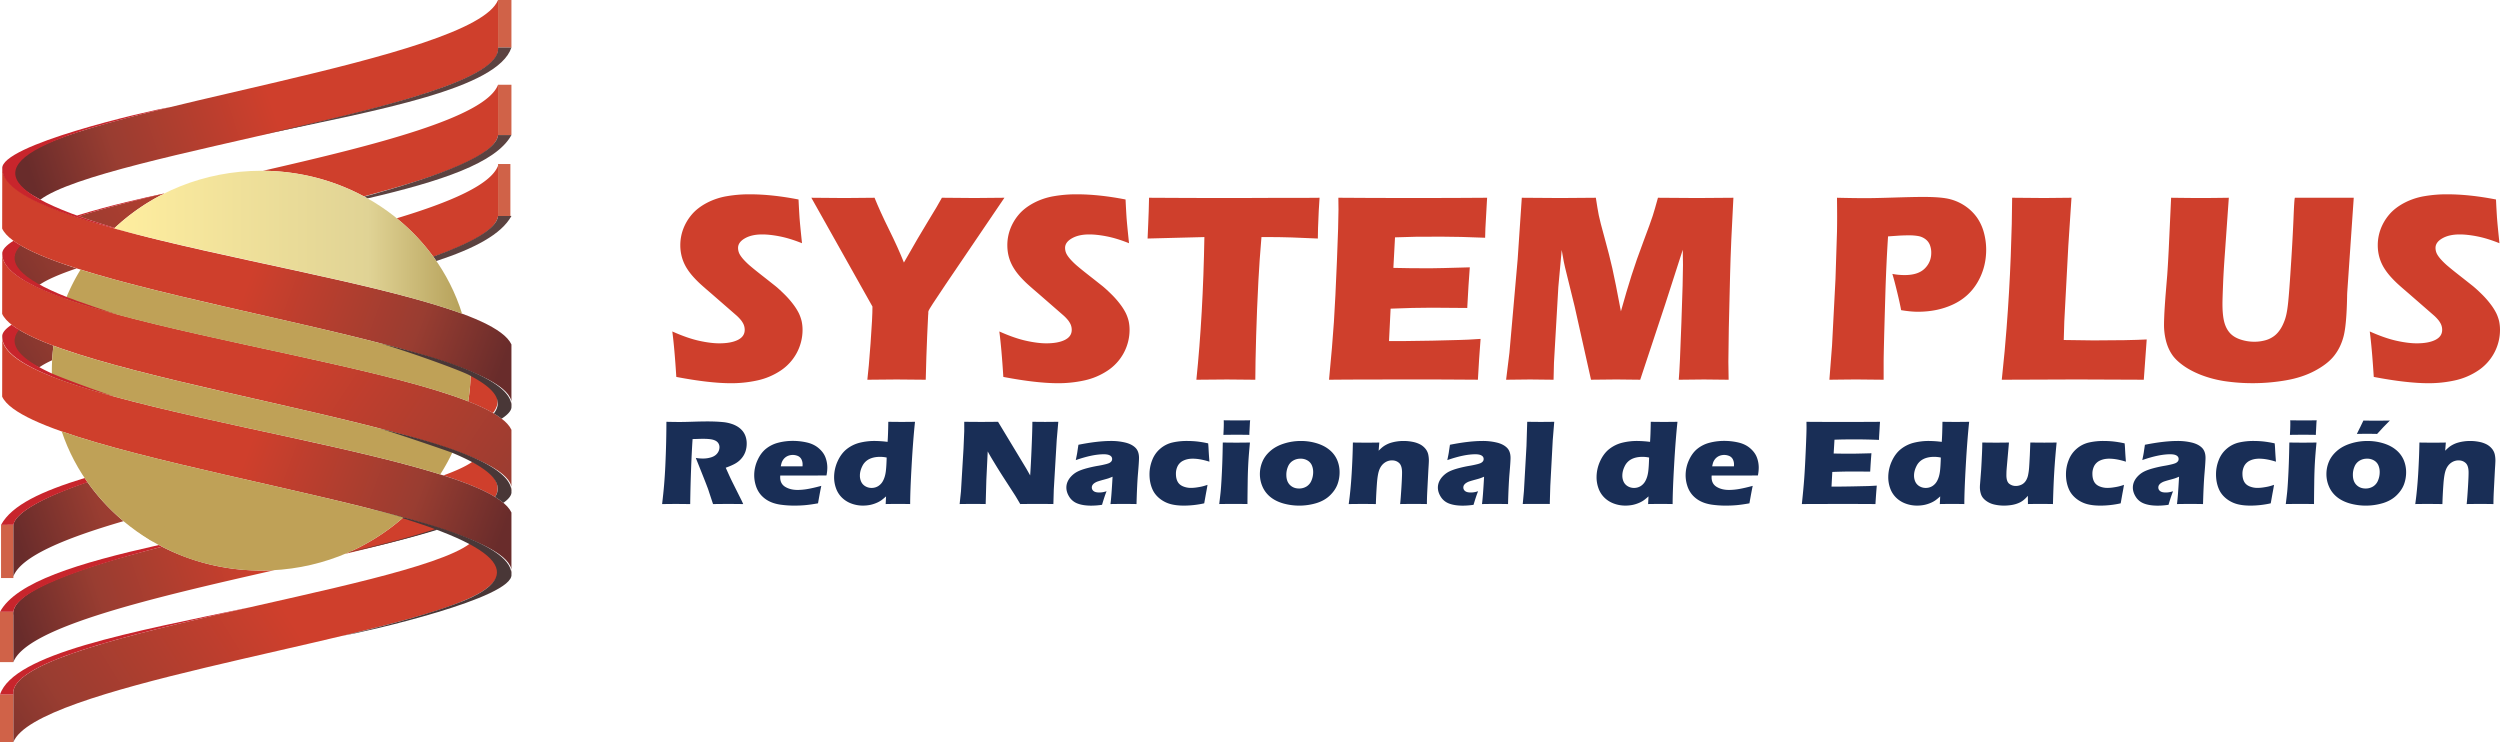 <svg xmlns="http://www.w3.org/2000/svg" xmlns:xlink="http://www.w3.org/1999/xlink" viewBox="0 0 7109.19 2110.19"><defs><style>.cls-1{fill:#d06248;}.cls-10,.cls-11,.cls-12,.cls-13,.cls-14,.cls-15,.cls-16,.cls-17,.cls-2,.cls-3,.cls-4,.cls-5,.cls-6,.cls-7,.cls-8,.cls-9{fill-rule:evenodd;}.cls-2{fill:url(#GradientFill_1);}.cls-3{fill:#5b4240;}.cls-4{fill:url(#GradientFill_1-2);}.cls-5{fill:url(#GradientFill_1-3);}.cls-6{fill:url(#GradientFill_1-4);}.cls-7{fill:#c8252c;}.cls-8{fill:url(#GradientFill_1-5);}.cls-9{fill:url(#GradientFill_1-6);}.cls-10{fill:url(#GradientFill_1-7);}.cls-11{fill:url(#GradientFill_1-8);}.cls-12{fill:url(#GradientFill_1-9);}.cls-13{fill:#493737;}.cls-14{fill:#bfa157;}.cls-15{fill:url(#GradientFill_2);}.cls-16{fill:#192e56;}.cls-17{fill:#cf3f2c;}</style><linearGradient id="GradientFill_1" x1="1401.53" y1="95.8" x2="95.03" y2="524.03" gradientUnits="userSpaceOnUse"><stop offset="0" stop-color="#cf3f2c"/><stop offset="0.48" stop-color="#cf3f2c"/><stop offset="0.82" stop-color="#993d31"/><stop offset="1" stop-color="#692c2b"/></linearGradient><linearGradient id="GradientFill_1-2" x1="1638.39" y1="-17.89" x2="-7.93" y2="1023.43" xlink:href="#GradientFill_1"/><linearGradient id="GradientFill_1-3" x1="1636.83" y1="219.34" x2="-10.56" y2="1256.81" xlink:href="#GradientFill_1"/><linearGradient id="GradientFill_1-4" x1="1628.43" y1="1240.83" x2="-65.73" y2="2287.29" xlink:href="#GradientFill_1"/><linearGradient id="GradientFill_1-5" x1="1361.22" y1="1358.22" x2="53.05" y2="1787.57" xlink:href="#GradientFill_1"/><linearGradient id="GradientFill_1-6" x1="1361.27" y1="1110.53" x2="52.75" y2="1543.28" xlink:href="#GradientFill_1"/><linearGradient id="GradientFill_1-7" x1="44.33" y1="561.14" x2="1418.05" y2="1069.86" xlink:href="#GradientFill_1"/><linearGradient id="GradientFill_1-8" x1="-110.79" y1="494.26" x2="1728.73" y2="1725.89" xlink:href="#GradientFill_1"/><linearGradient id="GradientFill_1-9" x1="44.31" y1="1039.14" x2="1418.01" y2="1547.91" xlink:href="#GradientFill_1"/><linearGradient id="GradientFill_2" x1="324.58" y1="688.88" x2="1313.93" y2="688.88" gradientUnits="userSpaceOnUse"><stop offset="0" stop-color="#ffee9f"/><stop offset="0.73" stop-color="#e0d395"/><stop offset="1" stop-color="#b6a15a"/></linearGradient></defs><g id="Capa_2" data-name="Capa 2"><g id="Capa_1-2" data-name="Capa 1"><rect class="cls-1" x="1416.3" width="38.07" height="135.26"/><path class="cls-2" d="M114.56,567.83C112.22,563-22.38,512.28,77.64,438.45,258,304.74,1348.16,170.23,1416.3,0V135.26c22.8,163.26-1124,298.86-1301.74,432.57Z"/><path class="cls-3" d="M740.34,384.1c342.18-72.06,675-132.47,714-248.84H1416.3c7.25,88.72-311.41,166.29-641.41,241l-2.54.58-16,3.62-.24.05-15.75,3.56Z"/><rect class="cls-1" x="1416.3" y="240.99" width="38.07" height="143.04"/><rect class="cls-1" x="1416.3" y="466.43" width="35.09" height="151.24"/><path class="cls-4" d="M111.44,810.45S-3.45,763.13,56.6,696.6c37.87,22.64,93.59,44.8,161.51,66.59-47.73,16.11-84.66,31.87-106.67,47.26ZM224.06,614.82c67.93-21.43,151.68-42.88,243-64.63a596.85,596.85,0,0,0-140.92,97.93q-56.82-17-102.12-33.3Zm106.76,36.49c48.47,13.15,100.45,26.06,154.49,38.79h0c-55.9-13.17-109.61-26.51-159.52-40.13l5.05,1.34Zm417-165.67C1066.16,412.7,1381.09,334.06,1416.3,241V374.7c8.91,63.71-160.8,125.14-381.62,183.73C949.79,512.79,852,486.44,747.83,485.64Z"/><path class="cls-3" d="M1045.26,564.25c208-48.6,365.53-100.37,409.11-180.22H1416.3c-5,54.64-164.55,116.51-380.58,175C1038.92,560.71,1042.09,562.46,1045.26,564.25Z"/><path class="cls-5" d="M111.44,1044.75S2.71,1000.32,52.05,936.5c25.24,15.73,59.23,31.24,100,46.53q-2.67,20.44-3.83,41.34c-14.87,6.87-27.24,13.66-36.81,20.38ZM203,855.64h0c74.24,25.08,164.69,49,262.66,72.43l-.09,0c-98-23.38-188.35-47.37-262.6-72.44ZM679.28,733.78h0c84.87,18.55,170.7,37,252.84,55.44-82.14-18.49-168-36.89-252.84-55.44Zm449-113.07c153.86-46.31,267.68-95.64,288-149.49V604.93c6,42.62-68.12,84.47-184,125.25a582.81,582.81,0,0,0-104.08-109.47ZM987.57,801.85q-27.32-6.32-55.3-12.6Q960.24,795.55,987.57,801.85Z"/><path class="cls-3" d="M1003,805.44l.06,0-12.53-2.91,0,0,12.51,2.91Zm237.9-63.19c108-35.46,185.05-75.88,213.51-128.12l-38.07.12C1413,650.4,1342.07,689.93,1232,729.64,1235,733.79,1237.94,738,1240.86,742.25Z"/><rect class="cls-1" y="1974.93" width="38.07" height="135.26"/><path class="cls-6" d="M1336.3,1545.81s148.33,53,45.19,129.19c-16.47,12.2-40.57,24.4-70.82,36.6C1009.7,1833,100,1955.51,38.07,2110.19V1974.93c-22.8-163.25,1120.48-295.41,1298.23-429.12Z"/><path class="cls-7" d="M714,1726.09c-342.18,72.06-675,132.47-714,248.84H38.07c-12.24-87.62,311.41-166.28,641.4-241l2.55-.58,16-3.61.23-.06L714,1726.1Z"/><rect class="cls-1" y="1739.81" width="38.07" height="143.04"/><rect class="cls-1" x="2.97" y="1492.52" width="35.09" height="151.25"/><path class="cls-8" d="M1342.92,1313.39s99.17,40.84,65.09,100c-34.51-21.21-85.12-41.6-147-61.45,35.77-13.09,63.91-25.94,81.93-38.54Zm-92.17,189c-72.72,24.12-166.57,48.23-269.8,72.74a599.86,599.86,0,0,0,165.94-103.61l-12-3.31c41.53,11.34,80.46,22.73,115.88,34.18ZM780.68,1621.31C438.84,1699,76,1782.55,38.07,1882.85V1749.14c-9.45-67.61,182.32-132.65,422.83-194.47,84,43.2,180,67.77,282.07,67.77q19,0,37.71-1.13Zm241-182.37q27.18,6.74,53.45,13.49Q1048.86,1445.67,1021.63,1438.94Z"/><path class="cls-7" d="M451.72,1549.84C222.78,1601.37,46.51,1654.59,0,1739.81H38.07c5.35-58,186.28-123.56,422.82-185.14C458.25,1553.31,454.33,1551.25,451.72,1549.84Z"/><path class="cls-9" d="M1342.92,1065.44s109.47,44.74,58.87,108.92c-19.42-11.27-43.34-22.31-71-33.16l.66.25a543.63,543.63,0,0,0,6.85-72.89c1.62-1,3.16-2.08,4.64-3.12ZM38.07,1492.52V1639C59.52,1582.23,184.72,1530.5,351.23,1482a580.88,580.88,0,0,1-102.6-111.16c-131.9,44.86-205.36,88.63-210.56,121.64ZM1231.6,1261l-.09,0c-77.89-24.31-170.93-48.29-270.46-72.14h0c99.55,23.85,192.63,47.82,270.52,72.11ZM781,1233.82l-4.67-1h0l4.67,1ZM468.1,1309.54q38.61,9.45,78.54,18.86-39.87-9.42-78.54-18.86Zm97.2,23.24c39.48,9.25,79.64,18.47,120,27.69C644.93,1351.25,604.78,1342,565.3,1332.78Z"/><path class="cls-7" d="M240.67,1359.31C118.5,1396.86,33.77,1436,3,1492.52l35.1-.12c5.92-35.06,85.71-78.32,210.82-121.15q-4.19-5.93-8.22-11.94Zm221.54-51.19h0l-12.31-3Z"/><path class="cls-10" d="M6.45,480,6.13,649.9c83.16,180.87,1485.55,326,1448.24,505.3V979.51C1369.75,797.46,29.28,690.73,6.45,480Z"/><path class="cls-7" d="M487.13,303.8C414.2,316.47-1.7,413.37,6.45,480c-.17,94.9,302,165.16,400.18,191C-33.93,551.23-60.62,463,255.58,365c37.46-11.19,79.28-22.56,125.85-34.86,11-2.91,21.86-5.61,32.8-8.36C437.19,316,460.64,310.26,487.13,303.8Z"/><path class="cls-11" d="M6.45,722.67,6.13,892.54c83.16,180.87,1485.55,326,1448.24,505.31V1222.16C1369.75,1040.11,5.7,925.32,6.45,722.67Z"/><path class="cls-12" d="M6.45,958l-.32,169.87c83.16,180.87,1485.55,326,1448.24,505.3V1457.44C1369.75,1275.4-1.7,1160.21,6.45,958Z"/><path class="cls-13" d="M973,1808.29c72.92-12.68,489.56-108.5,481.4-175.16.18-94.9-309.22-162-407.4-187.85,382.72,104.08,454.35,189.93,266.59,265.19C1236.84,1740.31,1124.81,1772.82,973,1808.29Z"/><path class="cls-14" d="M1146.89,1471.56c-106.15,93.63-248,150.88-403.92,150.88-265.71,0-490.79-166.22-567.43-395.63C415,1311.1,851.09,1389.83,1146.89,1471.56Z"/><path class="cls-14" d="M1289.38,1280.21a555.88,555.88,0,0,1-37.46,68.87c-299.46-94.16-846.57-176.58-1104.18-278.26-.17-5.59-.29-11.18-.29-16.8a547.67,547.67,0,0,1,4.63-71C425.71,1085.59,1004.42,1179.6,1289.38,1280.21Z"/><path class="cls-14" d="M1338.46,1056.16a546.5,546.5,0,0,1-7,85.29C1072.93,1040.05,485.08,954.83,187,850.1a555.83,555.83,0,0,1,42.15-83.45C542.92,865.36,1097.9,957.18,1338.46,1056.16Z"/><path class="cls-15" d="M743,485.59c269.93,0,497.91,171.53,571,406.58-229.2-84.68-681.62-158.46-989.35-242.56C432.12,548.21,579.89,485.59,743,485.59Z"/><path class="cls-13" d="M1241.85,1264.34h0l-6.08-1.94,0,0,6.09,1.92Zm184.56-73.68c18.77-12.3,29.32-24.31,28-35.46.16-86.57-257.22-150-377-180.07,115.21,34.59,253.78,86.88,260.83,93.93,71.68,37.53,92.79,72.46,66,106.77A225.39,225.39,0,0,1,1426.41,1190.66Z"/><path class="cls-13" d="M991.37,1570.71c49.33-10,154.7-34.56,252.5-64.32l-5.69-2.1c-64.35,21.2-145.81,42.74-243.84,65.12l-3,1.3Zm440-140.77c15.65-11.12,24.25-22,23-32.09.17-87.72-264.15-151.67-381.7-181.26,33.59,8.64,204.89,67.2,213.3,71,108.23,45,147.46,85.84,121.88,125.76a198,198,0,0,1,23.51,16.63Zm-380.74-219-3.65-1,1.78.48Z"/><path class="cls-7" d="M466.7,550.38C415.32,560.87,316,583,218.47,613l6.31,2.11c64.9-21.66,140.31-40.78,239.44-63.46l2.48-1.25ZM38.38,684.69C17.14,697.88,5,710.77,6.45,722.67c-.14,78.1,204.44,139.48,331.62,173.18-17-4.55-127.25-42.49-148.73-51.46-133.9-52.73-175-100.2-130.8-146.65C51.16,693.4,44.4,689.06,38.38,684.69Z"/><path class="cls-7" d="M200.09,854.62h0l6.84,2.29h0l-6.85-2.29ZM33.15,923.33c-18,12-28,23.73-26.7,34.63-.14,76.68,197.15,137.26,324.69,171.34-24.58-6.66-145.82-50.65-183.6-67.3C51.17,1018,21.61,977.5,54.3,937.83A220.28,220.28,0,0,1,33.15,923.33Z"/><path class="cls-14" d="M435.23,1434.34c-74.16,71.92,44.37,172.91,295.74,188-211.66-29.44-298.59-102.95-255.2-171.12Z"/><path class="cls-14" d="M371.83,1397.19c-69.77,38.77-38.1,78.71,64.85,144.38-38.13-33-67.39-59.82-13.09-113.77Z"/><path class="cls-16" d="M1882.84,1433.35c2.37-20.13,4.29-38.2,5.63-54.35s2.63-34.74,3.58-56,1.8-43.64,2.31-67.27.7-42.34.7-56.27c15.62.36,28.29.53,37.88.53,10,0,22.21-.28,36.54-.75s28.35-.82,42-.82q24,0,42.74,1.75a110.83,110.83,0,0,1,25.59,5,76.88,76.88,0,0,1,19.39,9.13,58.52,58.52,0,0,1,13.12,12.1,50.32,50.32,0,0,1,8.19,15.68,62.57,62.57,0,0,1,2.88,19.24,71,71,0,0,1-3.2,21.52,59.11,59.11,0,0,1-10.05,18.84,63.59,63.59,0,0,1-17.2,15.26q-10.38,6.4-29.19,13.11l9.8,21.75c2.75,6.08,5.69,12.23,8.82,18.55l25.09,50.18c1.15,2.16,3.13,6.49,6,12.87q-30.91-.36-41.59-.35-13.53,0-44.22.35c-2-6-5.63-17-10.94-33-2.11-6.79-3.9-11.93-5.43-15.62q-4.51-12.18-13.31-34.1l-19.33-48.48a122.77,122.77,0,0,0,19.9,1.7,77.13,77.13,0,0,0,24.83-3.75c7.42-2.51,13.05-6.44,16.88-11.7a27.92,27.92,0,0,0,5.71-16.61,20.36,20.36,0,0,0-4.29-12.92c-2.89-3.75-7.42-6.5-13.63-8.31s-15.67-2.75-28.54-2.75c-4.41,0-8.89.06-13.63.24s-10.11.35-16.38.46q-2.4,35.1-4.29,85.69t-2.5,99.2c-20.85-.24-34.42-.35-40.63-.35-7.29,0-20.33.11-39.22.35Zm452.7-51.77c-1.6,6.84-4.73,23.45-9.34,49.71-14.53,2.64-26.68,4.33-36.54,5.21s-19.9,1.29-30,1.29a279.27,279.27,0,0,1-41.08-2.81q-18.72-2.89-32.32-10.06a77.13,77.13,0,0,1-22.78-17.9,73.24,73.24,0,0,1-13.95-25.44,97.28,97.28,0,0,1-4.8-30.3,103.08,103.08,0,0,1,9.54-42.93c6.4-14,14.59-24.91,24.7-32.8a92.27,92.27,0,0,1,34.74-16.79,163.18,163.18,0,0,1,40.32-5,176.92,176.92,0,0,1,40.76,4.57c12.92,3,23.92,8.3,32.88,15.85s15.43,16,19.26,25.5a82.29,82.29,0,0,1,5.7,30.7,113,113,0,0,1-2.43,21.76l-131.43.18c-.13,1.81-.19,3.45-.19,5,0,12.28,4.79,21.35,14.46,27.2s21.37,8.71,35.19,8.71a173.54,173.54,0,0,0,28.22-2.63q15.84-2.71,39.09-9Zm-115.29-55.45h61.87c.12-1.92.19-3.62.19-5a31.54,31.54,0,0,0-3.45-15.26,20.75,20.75,0,0,0-10-9.24,37.07,37.07,0,0,0-25.35-1.29,31,31,0,0,0-9.47,4.79,31.55,31.55,0,0,0-7,7.26,35.37,35.37,0,0,0-4.16,8,94.54,94.54,0,0,0-2.61,10.7Zm368,107.22c-13.31-.24-24.44-.35-33.33-.35-10,0-22.08.11-36.35.35l1.09-21.76c-4.86,4.33-9.15,7.84-12.73,10.52a75.58,75.58,0,0,1-14,7.78,94,94,0,0,1-18.36,5.85,101.23,101.23,0,0,1-20.36,2,92.48,92.48,0,0,1-33.65-6,75,75,0,0,1-26.68-17,69.4,69.4,0,0,1-16.51-26.21,92.13,92.13,0,0,1-5.44-31.46,110,110,0,0,1,9.91-45.22q10-22.09,26-34.8a98,98,0,0,1,36.21-17.9,174.83,174.83,0,0,1,43.58-5.2,305.21,305.21,0,0,1,36.4,2.58c1-13.63,1.67-32.64,2-57.1,15.42.25,28,.36,37.69.36,12.67,0,25.4-.11,38.26-.36q-5.47,50.89-9.6,124.24t-4.16,109.67Zm-66.8-132.25a94.53,94.53,0,0,0-18.74-2c-12.1,0-22.46,2.17-31,6.44a43.32,43.32,0,0,0-19.59,20c-4.54,9.12-6.85,18-6.85,26.85a40.83,40.83,0,0,0,3.85,17.9,29.16,29.16,0,0,0,11.83,12.57,34.48,34.48,0,0,0,17.74,4.62,35,35,0,0,0,18.87-5.32,38.76,38.76,0,0,0,13.82-15.56c3.58-6.84,6-15,7.36-24.44s2.17-23,2.68-41Zm207.44,132.25,3.78-36,7.28-122,2.06-49.18v-26.74q29.08.38,51.31.36,15.95,0,44.8-.36l80.3,133,11.07,19.54q2-28.79,4.16-80.71t2.1-71.84c15.42.25,27.72.36,37,.36,4.23,0,16.44-.11,36.73-.36l-4.47,51.07-8.39,141.89-1.16,40.95q-24.36-.36-45.55-.35-17.57,0-48.7.35-9.78-16.77-14.45-24.34l-31.56-48.83q-15.54-24-28.66-45.92c-5.76-9.29-11.7-19.42-17.79-30.53l-3.9,81.24-1.91,68.38c-15.5-.24-27.27-.35-35.39-.35-6.91,0-19.77.11-38.65.35Zm330.3-125.06c2.37-11.28,3.9-19.11,4.48-23.39s1.65-11,3-20.12q54-10.79,92.85-10.82a169,169,0,0,1,40.5,4.56c12.22,3,21.81,7.9,28.66,14.62s10.3,16.38,10.3,29c0,6.43-.88,20.82-2.81,43.16s-3.33,51.76-4.29,88.09c-12.29-.24-24.44-.35-36.6-.35q-17.65,0-37.5.35,2.7-18.87,6-77.79c-4.73,2-8.51,3.5-11.19,4.44s-7.44,2.29-14.15,4.09-12.09,3.4-15.87,4.63a39.88,39.88,0,0,0-10,4.79,19.73,19.73,0,0,0-6,6,13.1,13.1,0,0,0-1.8,6.84,12.43,12.43,0,0,0,5.05,10c3.4,2.75,8.77,4.09,16.14,4.09a62.39,62.39,0,0,0,8.44-.58,80,80,0,0,0,12.35-3q-5.47,13.24-12.93,38.6a210.6,210.6,0,0,1-30.58,2.4c-15.49,0-28.35-2-38.71-5.91a47,47,0,0,1-23.81-19.13c-5.56-8.77-8.32-17.6-8.32-26.38a41.88,41.88,0,0,1,3.08-15.73,53.19,53.19,0,0,1,9.66-15.08,65.94,65.94,0,0,1,15.42-12.64c5.89-3.45,13.88-6.73,24.05-9.82a339.09,339.09,0,0,1,38.78-8.78c6.47-1.11,12.48-2.33,17.91-3.69a77.63,77.63,0,0,0,11.59-3.38,19,19,0,0,0,5.63-3.46,11.74,11.74,0,0,0,3.14-4.09,12,12,0,0,0,.89-4.51c0-4.33-2-7.65-6-10s-9.86-3.52-17.6-3.52q-32.25,0-79.72,16.61Zm374.58,70.43c-.65,4.56-2.12,13-4.49,25.15l-4.86,27.42a267.1,267.1,0,0,1-57.59,6.5c-13.56,0-25.53-1.23-35.76-3.74a84.88,84.88,0,0,1-32.64-15.8c-9.85-7.78-17.08-17-21.56-27.61-5.38-12.39-8.06-26.37-8.06-41.75a109.33,109.33,0,0,1,7.86-40.94,79.69,79.69,0,0,1,23.23-32.47,81.22,81.22,0,0,1,34.11-17.13,182.45,182.45,0,0,1,41.46-4.39c8.83,0,17.78.41,26.81,1.29a302.07,302.07,0,0,1,33.34,5.55l.39,3.92c.38,4.16.63,8.31.83,12.64s.57,11,1.21,20.23l1.15,15.27q-26.79-8.52-47.42-8.54c-9.84,0-18.54,1.75-26,5.21a35.33,35.33,0,0,0-16.5,15.08,47.73,47.73,0,0,0-5.31,22.87q0,13.24,4.79,22.11c3.14,6,8.26,10.42,15.24,13.4a58.54,58.54,0,0,0,23.1,4.44,118.08,118.08,0,0,0,15-1.17c5.83-.82,10.87-1.7,15.23-2.69a151.19,151.19,0,0,0,16.39-4.85Zm45.17-142.08c.76-13.57,1.15-24.33,1.15-32.22,0-2.28-.06-5.38-.19-9.24q22.65.36,38,.35,21.21,0,37.12-.35c-.39,3.56-.65,6.49-.77,8.89l-1.09,21.29c-.26,3.16-.38,7-.38,11.28-12.35-.23-24.26-.34-35.58-.34-11.77,0-24.5.11-38.26.34Zm-11.84,196.71c1.73-13.92,3.08-25.45,4-34.46s1.66-20.53,2.49-34.62,1.54-29.54,2.18-46.56,1.08-36.79,1.47-59.3q24.38.35,39,.35,13.33,0,38.26-.35-3.16,32.37-4.61,56.9c-.89,16.32-1.54,33.64-1.79,51.88q-.68,48.7-.7,66.16-22.36-.36-38.46-.35c-10.62,0-24.51.11-41.78.35ZM3699.53,1254a153.78,153.78,0,0,1,44.72,6.5c14.35,4.38,26.43,10.58,36.29,18.77a76,76,0,0,1,21.82,28.6,88.56,88.56,0,0,1,7,35.21,98,98,0,0,1-6.27,34.86c-4.23,11-11.27,21.34-21.31,31s-22.72,16.9-38.14,21.7a169.6,169.6,0,0,1-94.76.88c-14.59-4.27-26.81-10.41-36.66-18.54a77.21,77.21,0,0,1-22.08-29.12,88.28,88.28,0,0,1-7.43-35.62,90,90,0,0,1,7.24-35.63c4.8-11.34,12.41-21.46,22.84-30.52s23.36-16,38.71-20.82a158.08,158.08,0,0,1,48-7.26Zm-1.28,50.36a40.1,40.1,0,0,0-21.37,5.68,34.51,34.51,0,0,0-14.14,16.49,58.26,58.26,0,0,0-4.8,23.74c0,12.58,3.45,22.16,10.3,28.89s15.49,10,25.85,10a39.8,39.8,0,0,0,21.19-5.73,35.18,35.18,0,0,0,14.13-17,60.51,60.51,0,0,0,4.81-24.1,47.62,47.62,0,0,0-3.78-19.19,29.85,29.85,0,0,0-12.23-13.68,37.75,37.75,0,0,0-20-5.15Zm137.06,129q5.46-38.86,8.32-85.93t3.52-89q22.45.35,38.77.35c12.61,0,24.7-.12,36.35-.35l-1.86,23.27a132.62,132.62,0,0,1,10.69-10,67.91,67.91,0,0,1,11.13-7.19,74.87,74.87,0,0,1,14.14-5.73,121.81,121.81,0,0,1,16.44-3.51,126.17,126.17,0,0,1,18.63-1.29,131.3,131.3,0,0,1,26.36,2.63,77.18,77.18,0,0,1,21.43,7.55,49.89,49.89,0,0,1,14.46,12.17,39.41,39.41,0,0,1,7.68,15.67,81.44,81.44,0,0,1,1.86,17.31c0,4.33-.52,13.69-1.47,28.07l-3.2,62.06c-.58,12.23-.9,23.51-.9,33.93-12.67-.24-24.44-.35-35.45-.35q-22.36,0-40.7.35c1.16-10.42,2.31-25.86,3.6-46.33s1.85-35,1.85-43.28c0-12.93-2.75-21.93-8.19-27s-12.22-7.6-20.48-7.6a36.27,36.27,0,0,0-20.54,6.49c-6.4,4.38-11.39,10.64-14.91,19s-6,21.93-7.35,40.88-2.44,38.25-2.95,57.91c-12.48-.24-24.7-.35-36.53-.35q-18.72,0-40.7.35Zm280.39-125.06c2.37-11.28,3.91-19.11,4.47-23.39s1.67-11,3-20.12q54-10.79,92.85-10.82a169,169,0,0,1,40.5,4.56c12.22,3,21.82,7.9,28.67,14.62s10.3,16.38,10.3,29c0,6.43-.9,20.82-2.82,43.16s-3.33,51.76-4.28,88.09c-12.29-.24-24.44-.35-36.61-.35q-17.65,0-37.49.35,2.7-18.87,5.95-77.79c-4.74,2-8.51,3.5-11.2,4.44s-7.42,2.29-14.13,4.09-12.1,3.4-15.88,4.63a39.71,39.71,0,0,0-10,4.79,20.13,20.13,0,0,0-6,6,13.18,13.18,0,0,0-1.78,6.84,12.41,12.41,0,0,0,5.05,10c3.39,2.75,8.77,4.09,16.13,4.09a62,62,0,0,0,8.43-.58,80.29,80.29,0,0,0,12.36-3q-5.47,13.24-12.92,38.6a210.84,210.84,0,0,1-30.59,2.4c-15.48,0-28.34-2-38.72-5.91a46.92,46.92,0,0,1-23.79-19.13c-5.57-8.77-8.33-17.6-8.33-26.38a42.08,42.08,0,0,1,3.08-15.73,53,53,0,0,1,9.66-15.08,66.3,66.3,0,0,1,15.41-12.64c5.9-3.45,13.9-6.73,24.07-9.82a338.37,338.37,0,0,1,38.77-8.78c6.47-1.11,12.48-2.33,17.92-3.69a78.17,78.17,0,0,0,11.58-3.38,18.85,18.85,0,0,0,5.63-3.46,11.74,11.74,0,0,0,3.14-4.09,12,12,0,0,0,.89-4.51c0-4.33-2-7.65-6-10s-9.85-3.52-17.6-3.52q-32.23,0-79.72,16.61Zm214.48,124.88,3.39-36.85,7.23-128,2.11-68.91q26,.38,39.16.36c11.39,0,23.93-.11,37.69-.36l-4.29,52.59-6.91,129.43-1.53,51.71q-20.05-.18-36.15-.17l-40.7.17Zm426.21.18c-13.31-.24-24.44-.35-33.33-.35-10,0-22.08.11-36.36.35l1.1-21.76c-4.87,4.33-9.16,7.84-12.73,10.52a75.58,75.58,0,0,1-13.95,7.78,94.14,94.14,0,0,1-18.37,5.85,101.2,101.2,0,0,1-20.35,2,92.5,92.5,0,0,1-33.66-6,75,75,0,0,1-26.68-17,69.65,69.65,0,0,1-16.51-26.21,92.13,92.13,0,0,1-5.44-31.46,109.85,109.85,0,0,1,9.92-45.22q10-22.09,26-34.8a98,98,0,0,1,36.21-17.9,175,175,0,0,1,43.59-5.2,305.62,305.62,0,0,1,36.4,2.58c1-13.63,1.66-32.64,2-57.1q23.13.38,37.68.36c12.67,0,25.4-.11,38.27-.36q-5.47,50.89-9.6,124.24t-4.16,109.67Zm-66.8-132.25a94.63,94.63,0,0,0-18.75-2c-12.09,0-22.46,2.17-31,6.44a43.28,43.28,0,0,0-19.59,20c-4.54,9.12-6.85,18-6.85,26.85a40.83,40.83,0,0,0,3.85,17.9,29.11,29.11,0,0,0,11.83,12.57,34.47,34.47,0,0,0,17.73,4.62,35,35,0,0,0,18.87-5.32,38.76,38.76,0,0,0,13.82-15.56c3.59-6.84,6-15,7.37-24.44s2.16-23,2.68-41Zm294.59,80.48c-1.6,6.84-4.74,23.45-9.35,49.71-14.52,2.64-26.68,4.33-36.54,5.21s-19.89,1.29-30,1.29a279.36,279.36,0,0,1-41.08-2.81q-18.71-2.89-32.31-10.06a76.88,76.88,0,0,1-22.78-17.9,73.24,73.24,0,0,1-13.95-25.44,97.28,97.28,0,0,1-4.8-30.3,103.08,103.08,0,0,1,9.54-42.93c6.4-14,14.58-24.91,24.7-32.8a92.13,92.13,0,0,1,34.74-16.79,163.16,163.16,0,0,1,40.31-5,176.86,176.86,0,0,1,40.76,4.57c12.92,3,23.93,8.3,32.89,15.85s15.43,16,19.26,25.5a82.29,82.29,0,0,1,5.7,30.7,111.53,111.53,0,0,1-2.44,21.76l-131.42.18c-.13,1.81-.2,3.45-.2,5,0,12.28,4.8,21.35,14.47,27.2s21.36,8.71,35.19,8.71a173.64,173.64,0,0,0,28.22-2.63c10.55-1.81,23.61-4.8,39.09-9Zm-115.3-55.45h61.87c.13-1.92.2-3.62.2-5a31.43,31.43,0,0,0-3.46-15.26,20.69,20.69,0,0,0-10-9.24,37.07,37.07,0,0,0-25.35-1.29,30.57,30.57,0,0,0-9.46,4.79,31,31,0,0,0-7,7.26,35,35,0,0,0-4.16,8,96.41,96.41,0,0,0-2.62,10.7Zm255,107.22q4.71-44.22,6.84-74t4.29-79.25c1.47-32.93,2.18-54.81,2.18-65.52l-.2-15.09q44.25.38,107.05.36,57.88,0,102.12-.36l-.38,5.68c-.13,1.35-.45,6.32-.89,14.92l-1.16,18.65c-.26,4-.38,8-.38,12.17q-36.19-1.39-60.72-1.41-27,0-36.48.12c-6.26.06-16.12.3-29.49.76l-2.31,39.25c14.78.35,31.93.53,51.57.53q10.47,0,55.86-1.23-1.91,21.93-3.57,52.23-32.35-.34-49.85-.35-25.83,0-57.91,1.23l-2.24,41.64h21.57q9.6,0,39.54-.53l38.77-.87c5.76-.06,15.36-.53,28.86-1.35q-2.2,25.35-3.78,52.47-45.67-.36-100.2-.35l-82.47.17-26.62.18Zm462,0q-20-.36-33.34-.35c-10,0-22.07.11-36.34.35l1.09-21.76c-4.86,4.33-9.15,7.84-12.74,10.52a75.14,75.14,0,0,1-13.94,7.78,94.14,94.14,0,0,1-18.37,5.85,101.13,101.13,0,0,1-20.35,2,92.57,92.57,0,0,1-33.66-6,75.08,75.08,0,0,1-26.68-17,69.65,69.65,0,0,1-16.51-26.21,92.12,92.12,0,0,1-5.43-31.46,109.84,109.84,0,0,1,9.91-45.22q10-22.09,26-34.8a98,98,0,0,1,36.22-17.9,174.8,174.8,0,0,1,43.57-5.2,305.36,305.36,0,0,1,36.41,2.58c1-13.63,1.67-32.64,2-57.1q23.11.38,37.68.36,19,0,38.27-.36-5.47,50.89-9.6,124.24t-4.16,109.67Zm-66.8-132.25a94.55,94.55,0,0,0-18.75-2c-12.09,0-22.46,2.17-31,6.44a43.3,43.3,0,0,0-19.58,20c-4.54,9.12-6.85,18-6.85,26.85a41,41,0,0,0,3.84,17.9,29.25,29.25,0,0,0,11.84,12.57,34.44,34.44,0,0,0,17.73,4.62,35.06,35.06,0,0,0,18.88-5.32,38.74,38.74,0,0,0,13.81-15.56c3.59-6.84,6-15,7.36-24.44s2.17-23,2.69-41Zm318.84,132.25c-14.27-.24-26.18-.35-35.64-.35-11.78,0-23.55.11-35.45.35l-.25-23.46a100.55,100.55,0,0,1-11.46,11.52,59.46,59.46,0,0,1-10.17,6.79,74.66,74.66,0,0,1-12.35,5,91,91,0,0,1-15.74,3.33,132.36,132.36,0,0,1-18.12,1.23,120.36,120.36,0,0,1-28-3.16,61.84,61.84,0,0,1-23.22-10.7q-10.08-7.54-13.7-17.14a62.4,62.4,0,0,1-3.64-22.28c0-2,.19-5.27.58-9.6l3-38.89c.89-14.28,1.66-30.12,2.43-47.43q.78-16,.77-30.18,23.23.35,39.54.35c11,0,23.1-.12,36.35-.35l-5.76,65.27q-1.34,14.92-1.41,20.29c-.07,3.63-.12,6-.12,7.31,0,12,2.68,20.07,8,24.33a29.69,29.69,0,0,0,19.07,6.32,33.7,33.7,0,0,0,9-1.22,38.82,38.82,0,0,0,8.64-3.4,31.67,31.67,0,0,0,6.59-5.14,33,33,0,0,0,5.62-7.9,46.91,46.91,0,0,0,4.48-12.17,155.28,155.28,0,0,0,3.21-22.92c.51-6.73,1.15-18.43,2-35l1.41-35.8q24.18.35,39.73.35c11.65,0,23.3-.12,35.07-.35q-4.34,43.5-6.72,82.75c-1.59,26.15-2.88,56.92-3.71,92.19Zm202-54.63c-.64,4.56-2.11,13-4.48,25.15l-4.86,27.42a267.1,267.1,0,0,1-57.59,6.5c-13.56,0-25.52-1.23-35.76-3.74a84.84,84.84,0,0,1-32.63-15.8c-9.86-7.78-17.09-17-21.57-27.61-5.37-12.39-8.06-26.37-8.06-41.75a109.14,109.14,0,0,1,7.87-40.94,79.51,79.51,0,0,1,23.23-32.47,81.19,81.19,0,0,1,34.1-17.13,182.6,182.6,0,0,1,41.47-4.39c8.83,0,17.78.41,26.81,1.29a302.33,302.33,0,0,1,33.33,5.55l.39,3.92c.38,4.16.64,8.31.83,12.64s.58,11,1.21,20.23l1.15,15.27q-26.78-8.52-47.41-8.54c-9.85,0-18.55,1.75-26,5.21a35.35,35.35,0,0,0-16.51,15.08,47.84,47.84,0,0,0-5.31,22.87q0,13.24,4.8,22.11c3.13,6,8.25,10.42,15.23,13.4a58.53,58.53,0,0,0,23.09,4.44,118.23,118.23,0,0,0,15.05-1.17c5.81-.82,10.87-1.7,15.23-2.69a150.39,150.39,0,0,0,16.37-4.85Zm52.1-70.43c2.36-11.28,3.9-19.11,4.47-23.39s1.66-11,3-20.12q54-10.79,92.84-10.82a169,169,0,0,1,40.5,4.56c12.23,3,21.83,7.9,28.67,14.62s10.3,16.38,10.3,29c0,6.43-.9,20.82-2.81,43.16s-3.33,51.76-4.29,88.09c-12.29-.24-24.44-.35-36.61-.35q-17.65,0-37.49.35,2.7-18.87,5.95-77.79c-4.73,2-8.5,3.5-11.19,4.44s-7.43,2.29-14.14,4.09-12.1,3.4-15.87,4.63a39.55,39.55,0,0,0-10,4.79,19.9,19.9,0,0,0-6,6,13.08,13.08,0,0,0-1.78,6.84,12.39,12.39,0,0,0,5,10c3.39,2.75,8.76,4.09,16.13,4.09a62.28,62.28,0,0,0,8.44-.58,80,80,0,0,0,12.35-3q-5.46,13.24-12.92,38.6a210.74,210.74,0,0,1-30.59,2.4c-15.48,0-28.34-2-38.71-5.91a47,47,0,0,1-23.8-19.13c-5.57-8.77-8.32-17.6-8.32-26.38a42.07,42.07,0,0,1,3.07-15.73,53.19,53.19,0,0,1,9.66-15.08,66.36,66.36,0,0,1,15.42-12.64c5.89-3.45,13.89-6.73,24.07-9.82a338.14,338.14,0,0,1,38.76-8.78c6.47-1.11,12.49-2.33,17.93-3.69a78.56,78.56,0,0,0,11.58-3.38,18.92,18.92,0,0,0,5.62-3.46,11.74,11.74,0,0,0,3.14-4.09,12,12,0,0,0,.9-4.51c0-4.33-2-7.65-6-10s-9.85-3.52-17.59-3.52Q6139.51,1291.68,6092,1308.29Z"/><path class="cls-16" d="M6466.61,1378.72c-.65,4.56-2.12,13-4.49,25.15l-4.86,27.42a267,267,0,0,1-57.58,6.5c-13.57,0-25.53-1.23-35.77-3.74a84.91,84.91,0,0,1-32.63-15.8c-9.86-7.78-17.09-17-21.56-27.61-5.38-12.39-8.07-26.37-8.07-41.75a109.34,109.34,0,0,1,7.87-40.94,79.6,79.6,0,0,1,23.23-32.47,81.22,81.22,0,0,1,34.11-17.13,182.45,182.45,0,0,1,41.46-4.39c8.83,0,17.78.41,26.81,1.29a302,302,0,0,1,33.33,5.55l.39,3.92c.38,4.16.64,8.31.83,12.64s.58,11,1.21,20.23l1.16,15.27q-26.79-8.52-47.42-8.54c-9.85,0-18.55,1.75-26,5.21a35.26,35.26,0,0,0-16.51,15.08,47.73,47.73,0,0,0-5.32,22.87q0,13.24,4.8,22.11c3.13,6,8.26,10.42,15.23,13.4a58.58,58.58,0,0,0,23.1,4.44,118.22,118.22,0,0,0,15-1.17c5.82-.82,10.87-1.7,15.23-2.69a151.12,151.12,0,0,0,16.38-4.85Zm45.17-142.08c.78-13.57,1.16-24.33,1.16-32.22,0-2.28-.07-5.38-.2-9.24q22.65.36,38,.35c14.15,0,26.5-.11,37.12-.35-.38,3.56-.64,6.49-.76,8.89l-1.1,21.29c-.25,3.16-.38,7-.38,11.28-12.35-.23-24.25-.34-35.57-.34q-17.66,0-38.27.34ZM6500,1433.35c1.72-13.92,3.07-25.45,4-34.46s1.67-20.53,2.5-34.62,1.54-29.54,2.17-46.56,1.09-36.79,1.48-59.3q24.38.35,39,.35c8.9,0,21.63-.12,38.26-.35q-3.16,32.37-4.6,56.9c-.9,16.32-1.54,33.64-1.79,51.88q-.68,48.7-.7,66.16c-14.92-.24-27.71-.35-38.46-.35s-24.51.11-41.78.35ZM6732.4,1254a153.8,153.8,0,0,1,44.73,6.5c14.34,4.38,26.43,10.58,36.29,18.77a76,76,0,0,1,21.81,28.6,88.56,88.56,0,0,1,7,35.21,97.82,97.82,0,0,1-6.27,34.86c-4.22,11-11.27,21.34-21.31,31s-22.71,16.9-38.13,21.7a169.64,169.64,0,0,1-94.77.88c-14.58-4.27-26.8-10.41-36.66-18.54a77.08,77.08,0,0,1-22.07-29.12,88.12,88.12,0,0,1-7.43-35.62,90.17,90.17,0,0,1,7.23-35.63c4.81-11.34,12.41-21.46,22.85-30.52s23.35-16,38.7-20.82a158.17,158.17,0,0,1,48-7.26Zm-1.28,50.36a40.07,40.07,0,0,0-21.36,5.68,34.58,34.58,0,0,0-14.15,16.49,58.25,58.25,0,0,0-4.79,23.74c0,12.58,3.45,22.16,10.3,28.89s15.48,10,25.85,10a39.79,39.79,0,0,0,21.18-5.73,35.2,35.2,0,0,0,14.14-17,60.68,60.68,0,0,0,4.8-24.1,47.78,47.78,0,0,0-3.77-19.19,29.85,29.85,0,0,0-12.23-13.68,37.76,37.76,0,0,0-20-5.15Zm-28.91-70.42,6.9-14.21c1.8-3.34,3.72-7.25,5.83-11.82l5.83-12c12.72.24,25.2.36,37.3.36,10.1,0,22.78-.12,37.88-.36l-16.32,16.61c-1.28,1.23-4.1,4.28-8.45,9.07s-8.19,8.89-11.45,12.34c-12-.24-21.89-.35-29.63-.35-5.94,0-15.29.11-27.89.35Zm166,199.45q5.46-38.86,8.31-85.93t3.52-89q22.45.35,38.78.35,18.9,0,36.34-.35l-1.86,23.27a134.33,134.33,0,0,1,10.69-10,67.91,67.91,0,0,1,11.13-7.19,75.14,75.14,0,0,1,14.14-5.73,122,122,0,0,1,16.45-3.51,126.13,126.13,0,0,1,18.62-1.29,131.47,131.47,0,0,1,26.37,2.63,77.18,77.18,0,0,1,21.43,7.55,49.72,49.72,0,0,1,14.45,12.17,39.44,39.44,0,0,1,7.69,15.67,81.44,81.44,0,0,1,1.86,17.31c0,4.33-.52,13.69-1.48,28.07l-3.2,62.06c-.57,12.23-.9,23.51-.9,33.93-12.67-.24-24.44-.35-35.44-.35q-22.36,0-40.7.35c1.16-10.42,2.3-25.86,3.59-46.33s1.85-35,1.85-43.28c0-12.93-2.75-21.93-8.19-27s-12.22-7.6-20.47-7.6a36.3,36.3,0,0,0-20.55,6.49c-6.4,4.38-11.38,10.64-14.9,19s-5.95,21.93-7.36,40.88-2.43,38.25-2.94,57.91c-12.48-.24-24.7-.35-36.53-.35Q6890.17,1433,6868.19,1433.35Z"/><path class="cls-17" d="M1923.19,1071.83q-5-80.76-11.38-129.28,42.51,19,75.7,26.4c22,4.91,41.41,7.37,58.11,7.37,22,0,39.6-3.23,52.54-9.7s19.54-15.92,19.54-28.6a39,39,0,0,0-1.94-12.3c-1.17-3.88-3.63-8.28-7.12-13.33a112,112,0,0,0-15.14-16l-71.31-62.12c-16.69-14.24-28.34-24.46-34.94-30.8-13.33-12.81-23.81-24.84-31.19-36a121.75,121.75,0,0,1-16.3-33.91,125.41,125.41,0,0,1-5.18-36.62,130.41,130.41,0,0,1,8.15-45.3,139.39,139.39,0,0,1,24.46-41.54q16.3-19.22,43.23-33.39a190.85,190.85,0,0,1,57.59-19,375.51,375.51,0,0,1,63.28-5.17q64,0,139.5,14.75c.78,17.47,1.68,33.38,2.59,48s3.49,40,7.25,76.35c-23.3-9.32-44.39-15.79-63.67-19.54s-35.72-5.44-49.57-5.44c-19.67,0-36.1,3.63-49,11S2098.8,694.08,2098.8,705a39,39,0,0,0,3,14.75c2.07,4.79,5.82,10.35,11.39,16.83a195.14,195.14,0,0,0,22,21.22c9.06,7.76,23.42,19.15,42.83,34.29l27.31,21.61c8,6.61,16.69,14.63,26.14,24a254.23,254.23,0,0,1,24.2,27.69,161.85,161.85,0,0,1,15.79,25,115.55,115.55,0,0,1,8.15,22.9,117.3,117.3,0,0,1,2.59,24.85,139,139,0,0,1-62.51,115.82,192.93,192.93,0,0,1-65.87,27.82,346.65,346.65,0,0,1-75.57,8Q2016.9,1089.69,1923.19,1071.83Z"/><path class="cls-17" d="M2466.46,1079.85c2.59-20.45,5.57-55.26,9.19-104.18S2481,892,2481,871.76l-173.8-309.42c38.17.52,69.75.78,94.47.78,23.81,0,52.15-.26,85.28-.78q15.14,37.86,41.15,90.46,26,52.41,42.32,93.82,43.66-77.05,70.14-120,26.59-43.1,37.91-64.32c32.1.52,63,.78,92.53.78q23.49,0,85.28-.78L2689.82,807.7q-49.7,73.57-49.69,77l-.39,3.75v3.88l-.39,3.76-2.71,57.59q-2.54,57.26-4.14,126.17-53.4-.78-82.7-.77Q2519.9,1079.08,2466.46,1079.85Z"/><path class="cls-17" d="M2853.14,1071.83q-5-80.76-11.39-129.28,42.51,19,75.71,26.4c22,4.91,41.41,7.37,58.1,7.37,22,0,39.6-3.23,52.54-9.7s19.54-15.92,19.54-28.6a38.68,38.68,0,0,0-1.94-12.3c-1.16-3.88-3.62-8.28-7.11-13.33a112.52,112.52,0,0,0-15.14-16l-71.31-62.12c-16.7-14.24-28.34-24.46-34.94-30.8-13.33-12.81-23.81-24.84-31.19-36-14.63-21.71-21.48-44.37-21.48-70.53a130.41,130.41,0,0,1,8.15-45.3,139.39,139.39,0,0,1,24.46-41.54q16.31-19.22,43.22-33.39a190.94,190.94,0,0,1,57.59-19,375.59,375.59,0,0,1,63.28-5.17q64.07,0,139.51,14.75c.77,17.47,1.68,33.38,2.59,48s3.49,40,7.24,76.35c-23.29-9.32-44.38-15.79-63.67-19.54s-35.71-5.44-49.56-5.44c-19.67,0-36.11,3.63-49.05,11s-19.54,16.44-19.54,27.31a39,39,0,0,0,3,14.75c2.07,4.79,5.82,10.35,11.38,16.83a195.33,195.33,0,0,0,22,21.22c9.05,7.76,23.42,19.15,42.83,34.29l27.31,21.61c8,6.61,16.69,14.63,26.14,24a255.32,255.32,0,0,1,24.2,27.69,161.71,161.71,0,0,1,15.78,25,115,115,0,0,1,8.16,22.9,117.32,117.32,0,0,1,2.58,24.85,139,139,0,0,1-62.5,115.82,193,193,0,0,1-65.87,27.82,346.75,346.75,0,0,1-75.58,8Q2946.84,1089.69,2853.14,1071.83Z"/><path class="cls-17" d="M3402.1,1079.85q19-184.21,22.78-405.7l-161.51,4.14,1.81-42.06q1.56-33.76,2.34-73.89,107.73.78,250.92.78l93.69-.39h91l49.31-.39-2.34,37.14c-1,19.93-1.68,36.37-2.06,49.31s-.52,22.9-.52,29.5q-81.15-4.08-133.81-4.14h-26.53c-3.76,44.65-6.73,85.93-8.67,123.71q-4.27,81.35-6.47,158t-2.33,124q-62.11-.78-80.37-.77Q3473,1079.08,3402.1,1079.85Z"/><path class="cls-17" d="M3779.33,1079.85Q3788.84,982,3793.18,916q4.28-65.81,8.67-175.35c3-72.86,4.4-121.26,4.4-144.94l-.39-33.39q89.49.78,216.5.78,117.06,0,206.54-.78l-.77,12.55c-.26,3-.91,14-1.82,33L4224,649.17c-.51,8.8-.77,17.73-.77,26.92Q4150,673,4100.4,673c-36.37,0-60.95.14-73.77.26s-32.61.65-59.66,1.69l-4.65,86.83c29.89.78,64.57,1.16,104.3,1.16q21.16,0,113-2.71c-2.59,32.35-4.92,70.91-7.25,115.56q-65.42-.78-100.81-.78-52.22,0-117.12,2.72l-4.53,92.14h43.61q19.41,0,80-1.16l78.42-2c11.65-.12,31.06-1.16,58.37-3q-4.47,56.1-7.64,116.08-92.4-.78-202.65-.77l-166.82.38Z"/><path class="cls-17" d="M4282.87,1079.85l9.45-76.61,23.42-265.81,11.78-175.09q69.87.78,109.6.78,33,0,100.95-.78c3.23,21.74,6.08,38.17,8.28,49.43s7.89,33.26,16.95,66,16.18,61.08,21.61,84.9,13.59,64.83,24.46,122.68c11-39.73,21.23-73.77,30.28-102.37s20.45-61.08,34.17-97.44,22.26-60.18,25.88-71.44,8.67-28.47,15-51.76q56.88.78,111.42.78c24.85,0,59.14-.26,103.14-.78q-7.17,127.73-9.44,219.48Q4915,961.57,4914.91,1029q0,14.17.78,50.86c-33.39-.52-56.81-.77-70.14-.77-19.54,0-43.36.25-71.7.77q3.1-34.17,7.51-162.41,4.65-128.31,4.53-164c0-10.48-.26-24.85-.65-43.22l-49.69,154.25-71.31,215.34c-32.87-.52-55.52-.77-67.81-.77-15.66,0-39.73.25-72.08.77l-46.59-208.48-27.31-111.16q-1.54-6.4-3.49-15.92c-1.16-6.34-3.24-17.47-5.95-33.39L4431.43,816,4419,1031.32l-1.16,48.53c-35-.52-57.08-.77-66.78-.77C4338,1079.08,4315.22,1079.33,4282.87,1079.85Z"/><path class="cls-17" d="M5202.2,1079.85l7.51-97.06,9.83-189.58,4.27-134.2c.26-14.37.39-28.86.39-43.23,0-10.86-.13-28.72-.39-53.44q49.89,1.17,80.37,1.16c19.41,0,46.07-.64,80-1.68s62.51-1.81,86.06-1.81q50.86,0,75.32,6.47a138.82,138.82,0,0,1,44.13,20.32,133.5,133.5,0,0,1,32.61,32.35,137.39,137.39,0,0,1,19.28,42.32,184.8,184.8,0,0,1,6.47,48.4c0,33.77-8.15,64.83-24.59,92.91s-39.6,48.92-69.49,62.9-63.28,20.83-100.42,20.83c-13.59,0-29.38-1.55-47.37-4.53-2.07-11.64-5.82-29-11.38-51.89s-10.1-40.12-13.59-51.25a179.33,179.33,0,0,0,34.81,3.37c25.62,0,44.51-6.09,57.07-18.38s18.76-27.3,18.76-44.91a59.75,59.75,0,0,0-4.14-22.9,38,38,0,0,0-13.33-16.57,47.33,47.33,0,0,0-20.06-8.28,145.31,145.31,0,0,0-25-1.94c-9.19,0-18.64.26-28.47.78l-31.84,2.2q-4.85,73.18-7.63,162.67-4.86,163.05-4.92,195.66v49.31l-75.45-.77Q5265.09,1079.08,5202.2,1079.85Z"/><path class="cls-17" d="M5692.41,1079.85q9.51-89.49,13.59-146,8-103.08,11.9-204.86t4-166.68q51.65.78,91.37.78,27,0,77.38-.78l-9.05,137.3-11.39,214.57-1.55,52.67q65.22,1.15,85,1.16,99.57,0,150.89-2.72l-8.28,114.53q-99.78-.78-190-.77Q5784.22,1079.08,5692.41,1079.85Z"/><path class="cls-17" d="M6173.94,562.34c39.34.52,67.17.78,83.34.78q30.29,0,80.76-.78l-11.39,161.11c-2.2,30.29-4,58.76-5,85.29s-1.68,44.9-1.68,55c0,19.15,1.29,35.32,4.14,48.14s7.77,23.81,15.14,32.87,17.47,15.66,30.54,20.18a122.52,122.52,0,0,0,40.76,6.86,116.52,116.52,0,0,0,34-4.91,76.12,76.12,0,0,0,22.39-11.39,70.34,70.34,0,0,0,15.14-15.79c5.31-7.12,10-16.17,14.1-27.05,4-10.22,7-23.42,9.06-39.73q3.5-24.84,9.06-112.84c3.37-50,5.83-95.77,7.64-137.31,1.55-40.24,2.85-60.43,4.14-60.43h167.2l-18.51,269.17c-.26,5-.39,9.19-.39,12.55q-1.54,78.83-9.7,111.17c-5.44,21.61-14.5,40.37-27.18,56.42s-31.06,30.15-55.26,43-51.89,21.74-82.69,27a551.27,551.27,0,0,1-93.69,8,540.57,540.57,0,0,1-81.79-6.09,322.06,322.06,0,0,1-65.61-17.6c-19.54-7.76-36.49-16.69-50.86-27.17-13.2-9.58-23.29-19.29-30.28-29.38s-12.68-21.87-16.7-35.72a181.47,181.47,0,0,1-6.85-50.47c0-6.08.25-15.26.77-27.43s1.68-29.89,3.36-52.93l5-60.69q1.76-23.88,4.14-70.14Z"/><path class="cls-17" d="M6750.21,1071.83q-5.05-80.76-11.39-129.28,42.51,19,75.71,26.4c22,4.91,41.41,7.37,58.1,7.37,22,0,39.6-3.23,52.54-9.7s19.54-15.92,19.54-28.6a38.68,38.68,0,0,0-1.94-12.3c-1.16-3.88-3.62-8.28-7.12-13.33a111.39,111.39,0,0,0-15.14-16l-71.3-62.12c-16.7-14.24-28.34-24.46-34.94-30.8-13.33-12.81-23.81-24.84-31.19-36a121.78,121.78,0,0,1-16.31-33.91,125.41,125.41,0,0,1-5.17-36.62,130.41,130.41,0,0,1,8.15-45.3,139.18,139.18,0,0,1,24.46-41.54c10.87-12.81,25.23-23.94,43.22-33.39a190.94,190.94,0,0,1,57.59-19,375.59,375.59,0,0,1,63.28-5.17q64.06,0,139.51,14.75c.77,17.47,1.68,33.38,2.59,48s3.49,40,7.24,76.35c-23.29-9.32-44.39-15.79-63.67-19.54s-35.72-5.44-49.56-5.44c-19.68,0-36.11,3.63-49.05,11s-19.54,16.44-19.54,27.31a38.82,38.82,0,0,0,3,14.75c2.06,4.79,5.82,10.35,11.38,16.83a196,196,0,0,0,22,21.22c9.06,7.76,23.43,19.15,42.84,34.29l27.3,21.61c8,6.61,16.7,14.63,26.14,24a255.46,255.46,0,0,1,24.21,27.69,161.71,161.71,0,0,1,15.78,25,115,115,0,0,1,8.16,22.9,117.32,117.32,0,0,1,2.58,24.85,139,139,0,0,1-62.5,115.82,193,193,0,0,1-65.87,27.82,346.75,346.75,0,0,1-75.58,8Q6843.91,1089.69,6750.21,1071.83Z"/></g></g></svg>
